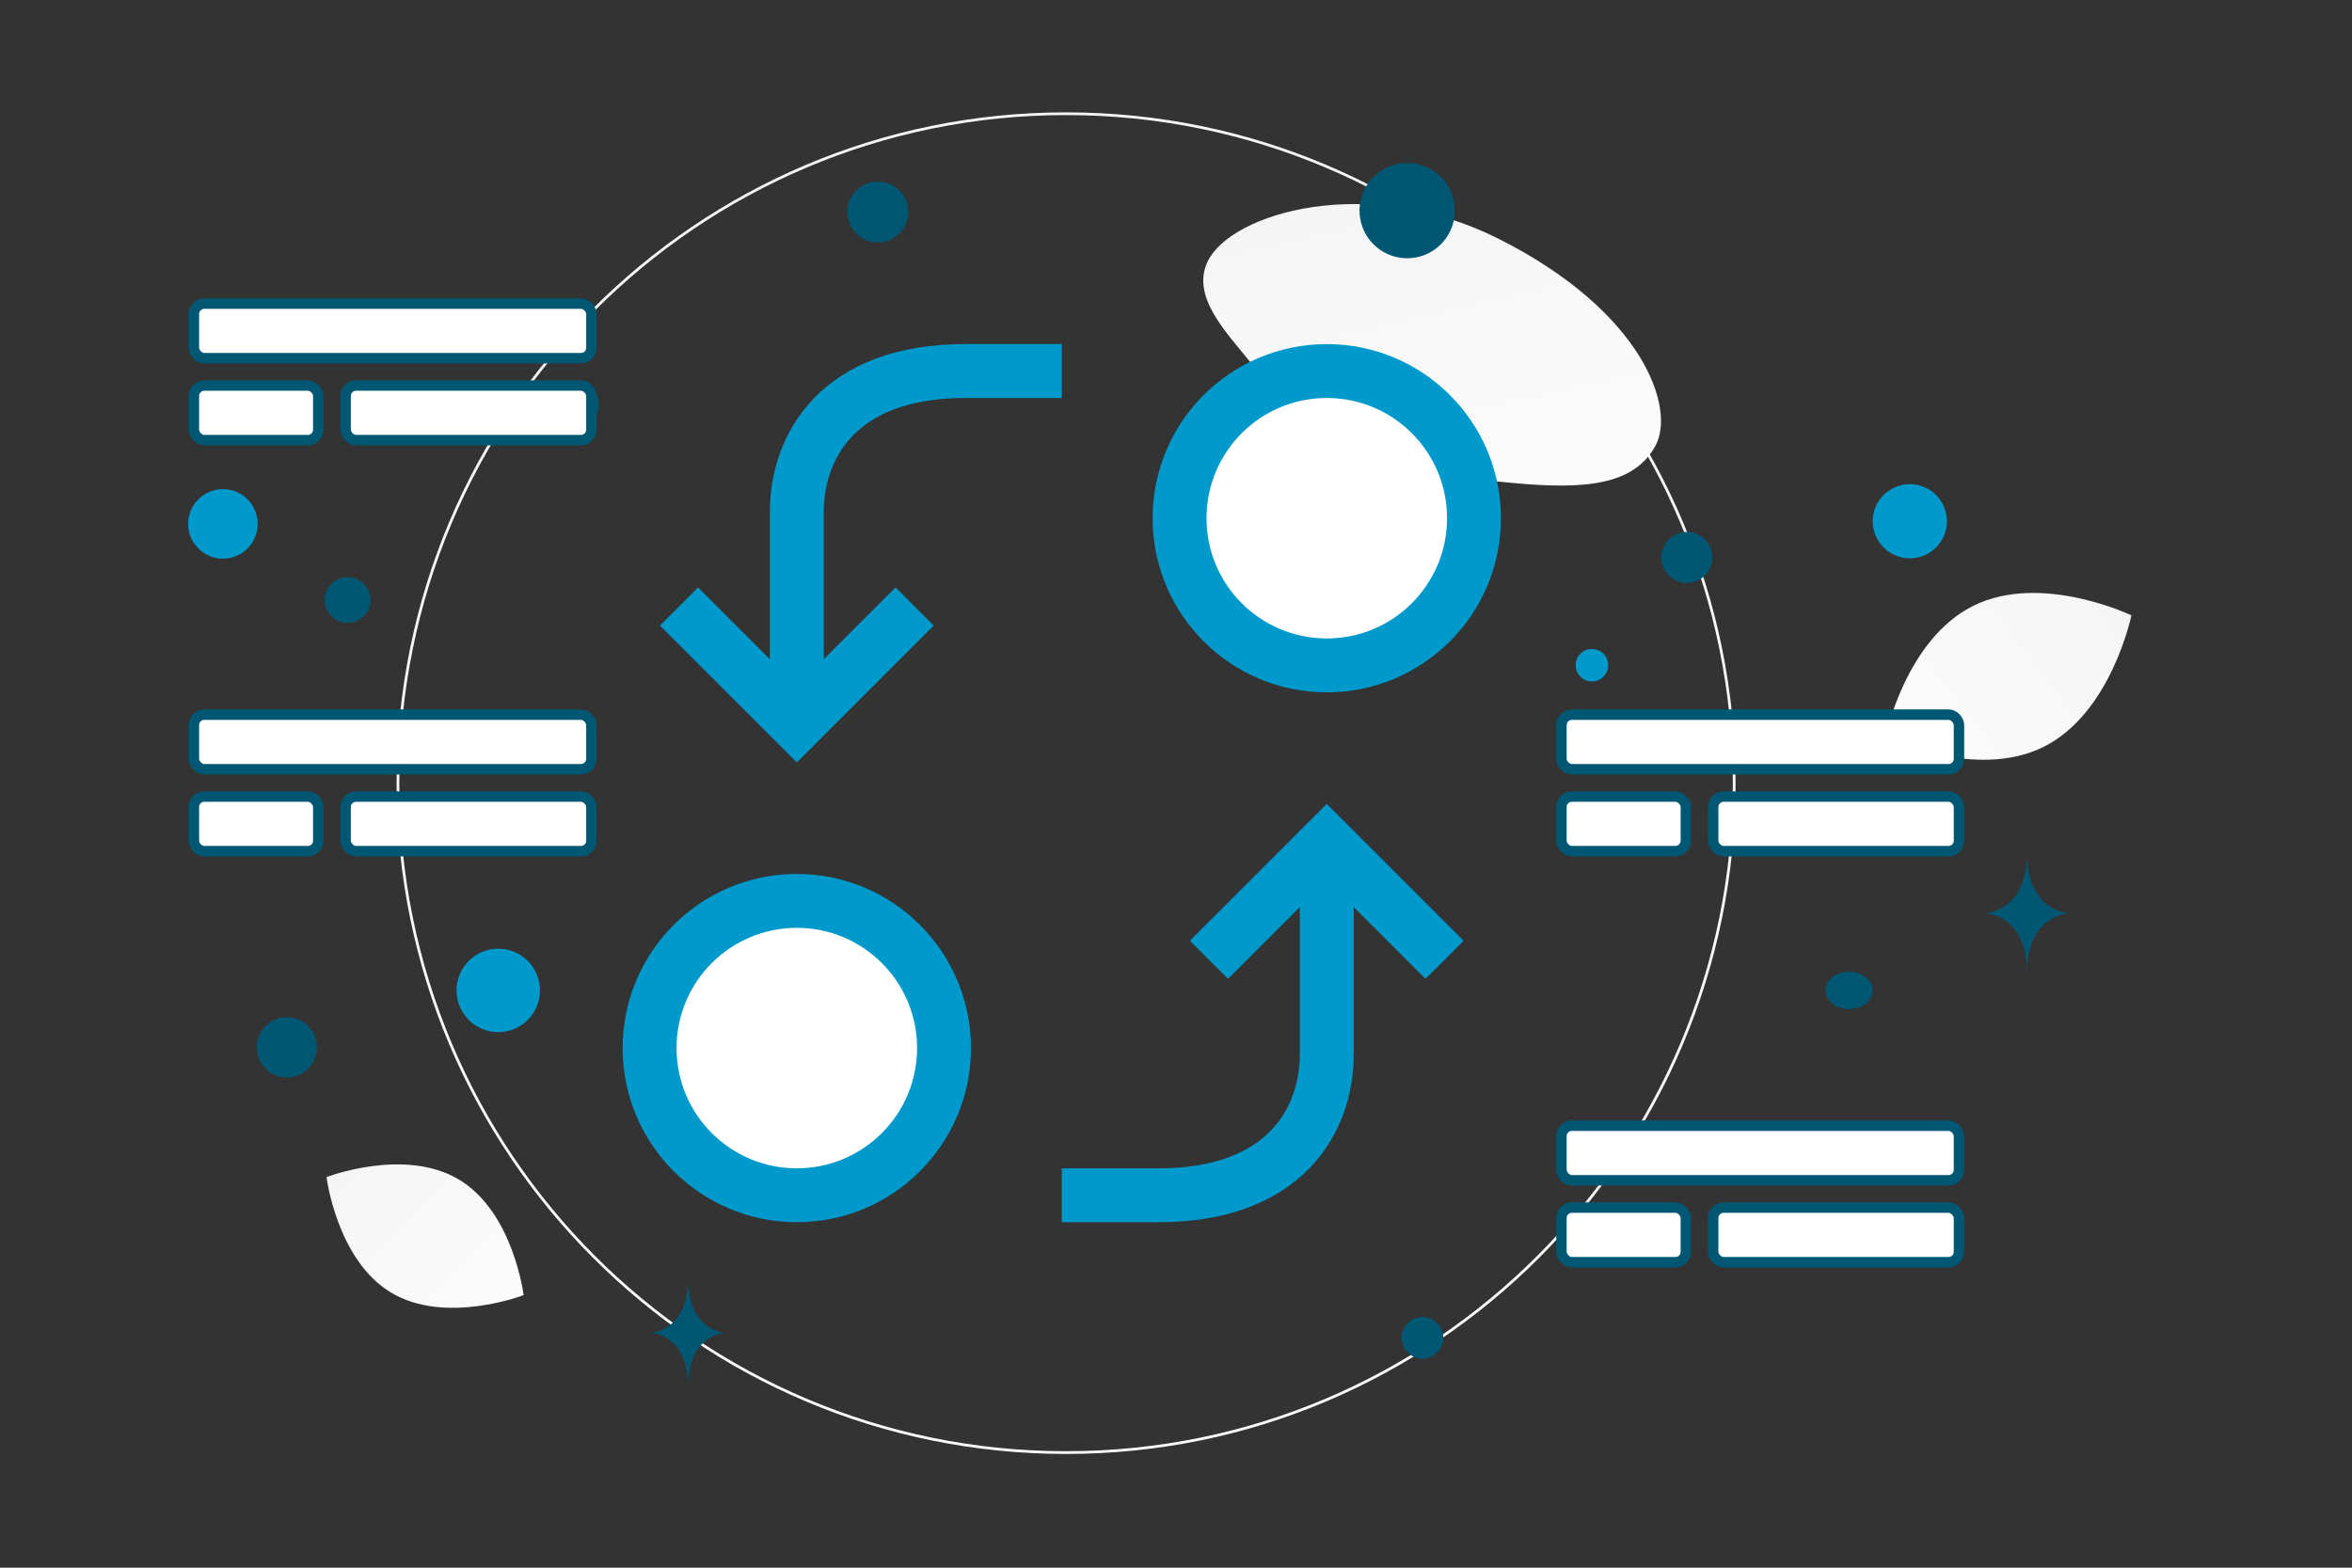 <svg width="900" height="600" viewBox="0 0 900 600" fill="none" xmlns="http://www.w3.org/2000/svg"><rect x="0" y="0" width="900" height="600" fill="#333333" stroke="none"/><path fill="transparent" d="M0 0h900v600H0z"/><path d="M663.603 299.734c0 141.502-114.466 256.21-255.664 256.21-141.198 0-255.663-114.708-255.663-256.21 0-141.502 114.465-256.21 255.663-256.21s255.664 114.708 255.664 256.21z" stroke="url(#a)" stroke-width="1.048"/><path d="M633.359 170.811c-8.255 14.732-26.333 16.756-55.296 13.957-21.782-2.11-41.645-3.742-63.429-15.619-15.247-8.307-27.316-19.546-36.125-30.462-9.546-11.825-22.87-25.321-16.338-38.73 8.976-18.418 60.884-33.93 111.288-8.563 55.369 27.875 67.975 65.019 59.9 79.417z" fill="url(#b)"/><path d="M781.933 285.877c-25.988 12.891-60.48-3.685-60.48-3.685s7.665-37.469 33.667-50.342c25.988-12.892 60.466 3.666 60.466 3.666s-7.666 37.47-33.653 50.361z" fill="url(#c)"/><path d="M149.677 494.735c20.819 12.478 50.687.943 50.687.943s-3.906-31.759-24.737-44.223c-20.818-12.477-50.674-.957-50.674-.957s3.906 31.76 24.724 44.237z" fill="url(#d)"/><circle cx="730.799" cy="199.494" r="14.19" transform="rotate(180 730.799 199.494)" fill="#0099cc"/><circle cx="190.657" cy="379.062" r="15.964" transform="rotate(180 190.657 379.062)" fill="#0099cc"/><circle r="13.303" transform="matrix(-1 0 0 1 85.303 200.511)" fill="#0099cc"/><circle r="6.208" transform="matrix(-1 0 0 1 609.156 254.595)" fill="#0099cc"/><circle r="7.982" transform="matrix(-1 0 0 1 544.288 512.011)" fill="#005774"/><circle r="11.529" transform="matrix(-1 0 0 1 109.749 400.847)" fill="#005774"/><circle r="8.775" transform="matrix(-1 0 0 1 220.352 154.765)" fill="#005774"/><circle r="9.756" transform="matrix(-1 0 0 1 645.478 213.351)" fill="#005774"/><circle r="8.76" transform="scale(1 -1) rotate(-75 -83.131 -201.463)" fill="#005774"/><circle r="11.654" transform="matrix(-1 0 0 1 335.893 81.15)" fill="#005774"/><ellipse rx="8.965" ry="7.172" transform="matrix(-1 0 0 1 707.547 379.048)" fill="#005774"/><circle r="18.232" transform="scale(1 -1) rotate(-75 216.701 -391.174)" fill="#005774"/><path d="M775.531 329.516h.234c1.389 19.677 16.022 19.98 16.022 19.98s-16.136.315-16.136 23.051c0-22.736-16.137-23.051-16.137-23.051s14.628-.303 16.017-19.98zM263.194 492.012h.208c1.233 17.808 14.217 18.083 14.217 18.083s-14.318.285-14.318 20.862c0-20.577-14.318-20.862-14.318-20.862s12.979-.275 14.211-18.083z" fill="#005774"/><path d="M304.904 277.202c0-20.656-.002-67.598-.001-81.117.001-25.477 16.094-54.078 64.378-54.078h37.02" stroke="#0099cc" stroke-width="20.625"/><path d="m349.969 232.137-45.065 45.065-45.065-45.065m247.858 90.13c0 20.656.002 67.597.001 81.117-.001 25.477-16.094 54.078-64.378 54.078h-37.019" stroke="#0099cc" stroke-width="20.625"/><path d="m462.632 367.332 45.065-45.065 45.065 45.065" stroke="#0099cc" stroke-width="20.625"/><circle cx="304.904" cy="401.13" r="56.331" fill="#fff" stroke="#0099cc" stroke-width="20.625"/><circle cx="507.697" cy="198.338" r="56.331" fill="#fff" stroke="#0099cc" stroke-width="20.625"/><rect x="74.185" y="116.197" width="152.124" height="20.903" rx="4" fill="#fff" stroke="#005774" stroke-width="4"/><rect x="74.185" y="273.514" width="152.124" height="20.903" rx="4" fill="#fff" stroke="#005774" stroke-width="4"/><rect x="597.486" y="273.514" width="152.124" height="20.903" rx="4" fill="#fff" stroke="#005774" stroke-width="4"/><rect x="597.486" y="430.832" width="152.124" height="20.903" rx="4" fill="#fff" stroke="#005774" stroke-width="4"/><rect x="74.185" y="147.55" width="47.611" height="20.903" rx="4" fill="#fff" stroke="#005774" stroke-width="4"/><rect x="74.185" y="304.868" width="47.611" height="20.903" rx="4" fill="#fff" stroke="#005774" stroke-width="4"/><rect x="597.486" y="304.868" width="47.611" height="20.903" rx="4" fill="#fff" stroke="#005774" stroke-width="4"/><rect x="597.486" y="462.186" width="47.611" height="20.903" rx="4" fill="#fff" stroke="#005774" stroke-width="4"/><rect x="132.248" y="147.55" width="94.062" height="20.903" rx="4" fill="#fff" stroke="#005774" stroke-width="4"/><rect x="132.248" y="304.868" width="94.062" height="20.903" rx="4" fill="#fff" stroke="#005774" stroke-width="4"/><rect x="655.548" y="304.868" width="94.062" height="20.903" rx="4" fill="#fff" stroke="#005774" stroke-width="4"/><rect x="655.548" y="462.186" width="94.062" height="20.903" rx="4" fill="#fff" stroke="#005774" stroke-width="4"/><defs><linearGradient id="a" x1="418.864" y1="844.348" x2="402.998" y2="-515.565" gradientUnits="userSpaceOnUse"><stop stop-color="#fff"/><stop offset="1" stop-color="#EEE"/></linearGradient><linearGradient id="b" x1="577.751" y1="266.288" x2="504.176" y2="-64.326" gradientUnits="userSpaceOnUse"><stop stop-color="#fff"/><stop offset="1" stop-color="#EEE"/></linearGradient><linearGradient id="c" x1="682.137" y1="326.088" x2="896.484" y2="156.539" gradientUnits="userSpaceOnUse"><stop stop-color="#fff"/><stop offset="1" stop-color="#EEE"/></linearGradient><linearGradient id="d" x1="230.239" y1="534.899" x2="62.726" y2="379.257" gradientUnits="userSpaceOnUse"><stop stop-color="#fff"/><stop offset="1" stop-color="#EEE"/></linearGradient></defs></svg>